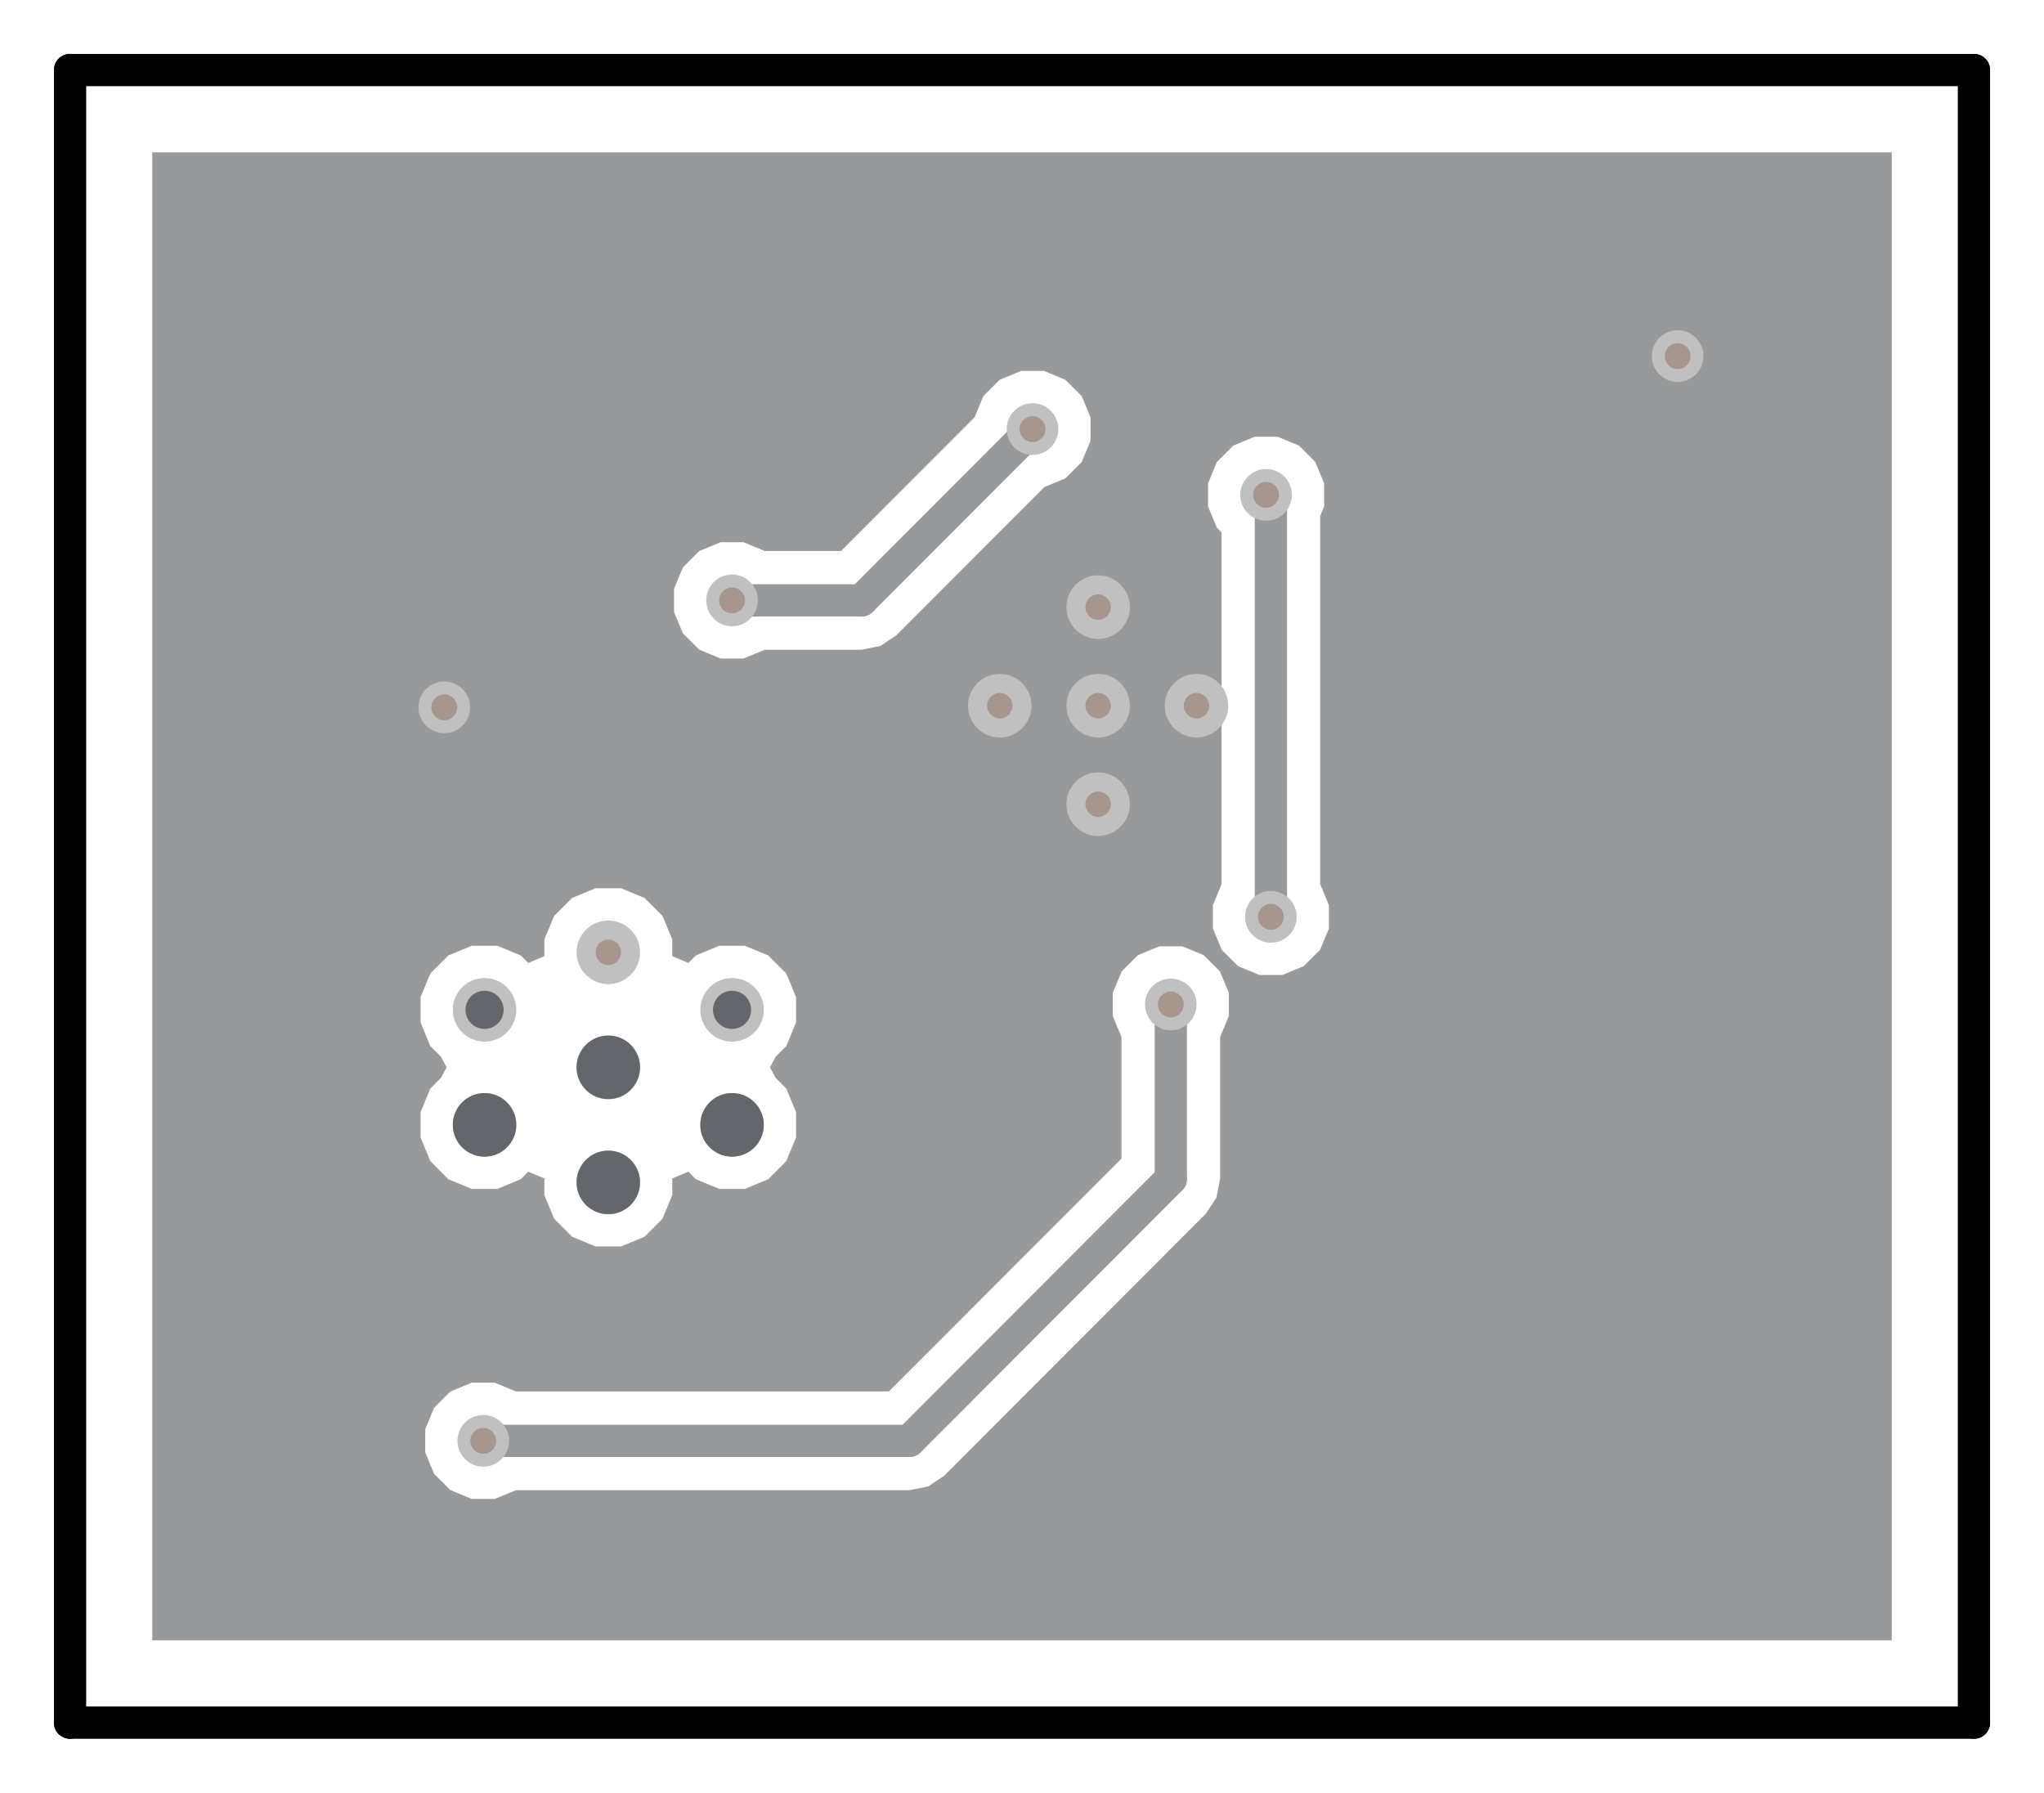 <?xml version="1.0" encoding="UTF-8" standalone="no"?>
<svg
   viewBox="0 0 189.524 166.222"
   height="166.222"
   width="189.524"
   xml:space="preserve"
   version="1.1"
   id="svg2"
   sodipodi:docname="TPD4S480AQ1_FET_DB-bottom-view-composite.svg"
   inkscape:version="1.1.1 (3bf5ae0d25, 2021-09-20)"
   xmlns:inkscape="http://www.inkscape.org/namespaces/inkscape"
   xmlns:sodipodi="http://sodipodi.sourceforge.net/DTD/sodipodi-0.dtd"
   xmlns="http://www.w3.org/2000/svg"
   xmlns:svg="http://www.w3.org/2000/svg"
   xmlns:rdf="http://www.w3.org/1999/02/22-rdf-syntax-ns#"
   xmlns:cc="http://creativecommons.org/ns#"
   xmlns:dc="http://purl.org/dc/elements/1.1/"><sodipodi:namedview
     id="namedview421"
     pagecolor="#ffffff"
     bordercolor="#666666"
     borderopacity="1.0"
     inkscape:pageshadow="2"
     inkscape:pageopacity="0.0"
     inkscape:pagecheckerboard="0"
     showgrid="false"
     fit-margin-top="5"
     lock-margins="true"
     fit-margin-left="5"
     fit-margin-right="5"
     fit-margin-bottom="5"
     inkscape:zoom="1.8774194"
     inkscape:cx="-25.300687"
     inkscape:cy="237.29381"
     inkscape:window-width="1920"
     inkscape:window-height="1129"
     inkscape:window-x="1912"
     inkscape:window-y="-8"
     inkscape:window-maximized="1"
     inkscape:current-layer="svg2" /><defs
     id="defs6"><clipPath
       id="clipPath20"
       clipPathUnits="userSpaceOnUse"><path
         id="path22"
         d="M 0,0 H 333 V 365 H 0 Z" /></clipPath></defs><path
     id="path26"
     style="fill:none;stroke:#000000;stroke-width:2.992;stroke-linecap:round;stroke-linejoin:miter;stroke-miterlimit:10;stroke-dasharray:none;stroke-opacity:1"
     d="M 183.028,159.726 V 6.496" /><path
     id="path28"
     style="fill:none;stroke:#000000;stroke-width:2.992;stroke-linecap:round;stroke-linejoin:miter;stroke-miterlimit:10;stroke-dasharray:none;stroke-opacity:1"
     d="M 6.496,159.726 H 183.028" /><path
     id="path30"
     style="fill:none;stroke:#000000;stroke-width:2.992;stroke-linecap:round;stroke-linejoin:miter;stroke-miterlimit:10;stroke-dasharray:none;stroke-opacity:1"
     d="M 6.496,159.726 V 6.496" /><path
     id="path32"
     style="fill:none;stroke:#000000;stroke-width:2.992;stroke-linecap:round;stroke-linejoin:miter;stroke-miterlimit:10;stroke-dasharray:none;stroke-opacity:1"
     d="M 6.496,6.496 H 183.028" /><path
     id="path210"
     style="fill:#98999b;fill-opacity:1;fill-rule:nonzero;stroke:none;stroke-width:1.275"
     d="M 14.116,152.095 H 175.408 V 14.127 H 14.116 Z M 94.668,34.396 h 2.14 l 1.979,0.82 1.513,1.515 0.819,1.982 v 2.144 l -0.819,1.979 -1.513,1.518 -1.952,0.808 -13.724,13.745 -1.483,0.991 -1.749,0.35 h -8.977 l -1.955,0.808 h -2.14 l -1.976,-0.82 -1.515,-1.515 -0.819,-1.982 v -2.144 l 0.819,-1.979 1.515,-1.518 1.976,-0.82 h 2.14 l 1.955,0.811 h 7.082 l 12.385,-12.404 0.807,-1.955 1.516,-1.515 z M 55.224,82.358 h 2.358 l 2.182,0.904 1.668,1.671 0.903,2.183 v 1.548 l 1.495,0.62 0.688,-0.689 2.182,-0.904 h 2.358 l 2.179,0.904 1.668,1.671 0.906,2.186 v 2.362 l -0.906,2.183 -0.987,0.991 -0.523,0.979 0.523,0.976 0.987,0.991 0.906,2.185 v 2.362 l -0.906,2.183 -1.668,1.671 -2.179,0.904 h -2.358 l -2.182,-0.904 -0.688,-0.689 -1.495,0.62 v 1.548 l -0.903,2.186 -1.668,1.671 -2.182,0.904 h -2.358 l -2.179,-0.904 -1.668,-1.671 -0.903,-2.186 v -1.548 l -1.495,-0.62 -0.691,0.689 -2.179,0.904 H 43.748 l -2.179,-0.904 -1.668,-1.671 -0.903,-2.183 v -2.362 l 0.903,-2.185 0.989,-0.991 0.52,-0.976 -0.52,-0.979 -0.989,-0.991 -0.903,-2.183 v -2.362 l 0.903,-2.186 1.668,-1.671 2.179,-0.904 h 2.362 l 2.179,0.904 0.691,0.689 1.495,-0.62 v -1.548 l 0.903,-2.183 1.668,-1.671 z m 61.101,-41.861 h 2.14 l 1.979,0.82 1.513,1.515 0.819,1.982 v 2.144 l -0.365,0.88 v 34.142 l 0.81,1.958 v 2.144 l -0.819,1.982 -1.513,1.515 -1.979,0.82 h -2.14 l -1.979,-0.82 -1.513,-1.515 -0.819,-1.982 v -2.144 l 0.807,-1.958 V 49.371 l -0.434,-0.434 -0.819,-1.979 V 44.815 l 0.819,-1.982 1.516,-1.515 z m -8.836,47.247 h 2.14 l 1.979,0.82 1.513,1.515 0.819,1.982 v 2.144 l -0.81,1.955 v 13.155 l -0.347,1.751 -0.992,1.485 -24.243,24.284 -1.483,0.991 -1.749,0.347 H 47.832 l -1.952,0.811 h -2.14 l -1.979,-0.82 -1.513,-1.515 -0.819,-1.982 v -2.144 l 0.819,-1.982 1.513,-1.515 1.979,-0.82 h 2.14 l 1.952,0.811 h 34.589 l 21.568,-21.598 V 96.16 l -0.81,-1.955 v -2.144 l 0.819,-1.982 1.513,-1.515 z" /><path
     id="path212"
     style="fill:none;stroke:#98999b;stroke-width:2.992;stroke-linecap:round;stroke-linejoin:miter;stroke-miterlimit:10;stroke-dasharray:none;stroke-opacity:1"
     d="M 108.559,109.315 V 93.133" /><path
     id="path214"
     style="fill:none;stroke:#98999b;stroke-width:2.992;stroke-linecap:round;stroke-linejoin:miter;stroke-miterlimit:10;stroke-dasharray:none;stroke-opacity:1"
     d="M 44.809,133.596 H 84.316" /><path
     id="path216"
     style="fill:none;stroke:#98999b;stroke-width:2.992;stroke-linecap:round;stroke-linejoin:miter;stroke-miterlimit:10;stroke-dasharray:none;stroke-opacity:1"
     d="m 84.316,133.596 24.243,-24.281" /><path
     id="path218"
     style="fill:none;stroke:#98999b;stroke-width:2.992;stroke-linecap:round;stroke-linejoin:miter;stroke-miterlimit:10;stroke-dasharray:none;stroke-opacity:1"
     d="m 117.841,46.33 -0.445,-0.443" /><path
     id="path220"
     style="fill:none;stroke:#98999b;stroke-width:2.992;stroke-linecap:round;stroke-linejoin:miter;stroke-miterlimit:10;stroke-dasharray:none;stroke-opacity:1"
     d="M 117.841,85.011 V 46.33" /><path
     id="path222"
     style="fill:none;stroke:#98999b;stroke-width:2.992;stroke-linecap:round;stroke-linejoin:miter;stroke-miterlimit:10;stroke-dasharray:none;stroke-opacity:1"
     d="M 79.88,55.668 95.738,39.785" /><path
     id="path224"
     style="fill:none;stroke:#98999b;stroke-width:2.992;stroke-linecap:round;stroke-linejoin:miter;stroke-miterlimit:10;stroke-dasharray:none;stroke-opacity:1"
     d="m 67.878,55.668 h 12.002" /><path
     id="path384"
     style="fill:#c0c0c0;fill-opacity:1;fill-rule:nonzero;stroke:none;stroke-width:1.275"
     d="m 98.129,39.786 c 0,-1.324 -1.071,-2.397 -2.393,-2.397 -1.322,0 -2.393,1.073 -2.393,2.397 0,1.324 1.071,2.397 2.393,2.397 1.322,0 2.393,-1.073 2.393,-2.397" /><path
     id="path386"
     style="fill:#a6968d;fill-opacity:1;fill-rule:nonzero;stroke:none;stroke-width:1.275"
     d="m 96.934,39.786 c 0,-0.662 -0.536,-1.199 -1.197,-1.199 -0.661,0 -1.197,0.537 -1.197,1.199 0,0.662 0.536,1.199 1.197,1.199 0.661,0 1.197,-0.537 1.197,-1.199" /><path
     id="path388"
     style="fill:#c0c0c0;fill-opacity:1;fill-rule:nonzero;stroke:none;stroke-width:1.275"
     d="m 70.269,55.669 c 0,-1.324 -1.071,-2.397 -2.393,-2.397 -1.322,0 -2.393,1.073 -2.393,2.397 0,1.324 1.071,2.397 2.393,2.397 1.322,0 2.393,-1.073 2.393,-2.397" /><path
     id="path390"
     style="fill:#a6968d;fill-opacity:1;fill-rule:nonzero;stroke:none;stroke-width:1.275"
     d="m 69.073,55.669 c 0,-0.662 -0.536,-1.199 -1.197,-1.199 -0.661,0 -1.197,0.537 -1.197,1.199 0,0.662 0.536,1.199 1.197,1.199 0.661,0 1.197,-0.537 1.197,-1.199" /><path
     id="path392"
     style="fill:#c0c0c0;fill-opacity:1;fill-rule:nonzero;stroke:none;stroke-width:1.275"
     d="m 119.787,45.888 c 0,-1.324 -1.071,-2.397 -2.393,-2.397 -1.322,0 -2.393,1.073 -2.393,2.397 0,1.324 1.071,2.397 2.393,2.397 1.322,0 2.393,-1.073 2.393,-2.397" /><path
     id="path394"
     style="fill:#a6968d;fill-opacity:1;fill-rule:nonzero;stroke:none;stroke-width:1.275"
     d="m 118.591,45.888 c 0,-0.662 -0.536,-1.199 -1.197,-1.199 -0.661,0 -1.197,0.537 -1.197,1.199 0,0.662 0.536,1.199 1.197,1.199 0.661,0 1.197,-0.537 1.197,-1.199" /><path
     id="path396"
     style="fill:#c0c0c0;fill-opacity:1;fill-rule:nonzero;stroke:none;stroke-width:1.275"
     d="m 120.232,85.012 c 0,-1.324 -1.071,-2.397 -2.393,-2.397 -1.322,0 -2.393,1.073 -2.393,2.397 0,1.324 1.071,2.397 2.393,2.397 1.322,0 2.393,-1.073 2.393,-2.397" /><path
     id="path398"
     style="fill:#a6968d;fill-opacity:1;fill-rule:nonzero;stroke:none;stroke-width:1.275"
     d="m 119.036,85.012 c 0,-0.662 -0.536,-1.199 -1.197,-1.199 -0.661,0 -1.197,0.537 -1.197,1.199 0,0.662 0.536,1.199 1.197,1.199 0.661,0 1.197,-0.537 1.197,-1.199" /><path
     id="path400"
     style="fill:#c0c0c0;fill-opacity:1;fill-rule:nonzero;stroke:none;stroke-width:1.275"
     d="m 95.645,65.432 c 0,-1.628 -1.318,-2.947 -2.944,-2.947 -1.626,0 -2.944,1.32 -2.944,2.947 0,1.628 1.318,2.947 2.944,2.947 1.626,0 2.944,-1.32 2.944,-2.947" /><path
     id="path402"
     style="fill:#a6968d;fill-opacity:1;fill-rule:nonzero;stroke:none;stroke-width:1.275"
     d="m 93.879,65.432 c 0,-0.652 -0.527,-1.181 -1.178,-1.181 -0.65,0 -1.178,0.529 -1.178,1.181 0,0.652 0.527,1.181 1.178,1.181 0.651,0 1.178,-0.529 1.178,-1.181" /><path
     id="path404"
     style="fill:#c0c0c0;fill-opacity:1;fill-rule:nonzero;stroke:none;stroke-width:1.275"
     d="m 104.766,65.432 c 0,-1.628 -1.318,-2.947 -2.944,-2.947 -1.626,0 -2.944,1.32 -2.944,2.947 0,1.628 1.318,2.947 2.944,2.947 1.626,0 2.944,-1.32 2.944,-2.947" /><path
     id="path406"
     style="fill:#a6968d;fill-opacity:1;fill-rule:nonzero;stroke:none;stroke-width:1.275"
     d="m 102.999,65.432 c 0,-0.652 -0.527,-1.181 -1.178,-1.181 -0.65,0 -1.178,0.529 -1.178,1.181 0,0.652 0.527,1.181 1.178,1.181 0.651,0 1.178,-0.529 1.178,-1.181" /><path
     id="path408"
     style="fill:#c0c0c0;fill-opacity:1;fill-rule:nonzero;stroke:none;stroke-width:1.275"
     d="m 113.886,65.432 c 0,-1.628 -1.318,-2.947 -2.945,-2.947 -1.626,0 -2.944,1.32 -2.944,2.947 0,1.628 1.318,2.947 2.944,2.947 1.626,0 2.945,-1.32 2.945,-2.947" /><path
     id="path410"
     style="fill:#a6968d;fill-opacity:1;fill-rule:nonzero;stroke:none;stroke-width:1.275"
     d="m 112.119,65.432 c 0,-0.652 -0.527,-1.181 -1.178,-1.181 -0.65,0 -1.178,0.529 -1.178,1.181 0,0.652 0.527,1.181 1.178,1.181 0.651,0 1.178,-0.529 1.178,-1.181" /><path
     id="path412"
     style="fill:#c0c0c0;fill-opacity:1;fill-rule:nonzero;stroke:none;stroke-width:1.275"
     d="m 104.766,56.296 c 0,-1.629 -1.318,-2.949 -2.944,-2.949 -1.626,0 -2.944,1.32 -2.944,2.949 0,1.629 1.318,2.949 2.944,2.949 1.626,0 2.944,-1.32 2.944,-2.949" /><path
     id="path414"
     style="fill:#a6968d;fill-opacity:1;fill-rule:nonzero;stroke:none;stroke-width:1.275"
     d="m 102.999,56.296 c 0,-0.651 -0.527,-1.18 -1.178,-1.18 -0.65,0 -1.178,0.528 -1.178,1.18 0,0.652 0.527,1.18 1.178,1.18 0.651,0 1.178,-0.528 1.178,-1.18" /><path
     id="path416"
     style="fill:#c0c0c0;fill-opacity:1;fill-rule:nonzero;stroke:none;stroke-width:1.275"
     d="m 104.766,74.567 c 0,-1.628 -1.318,-2.947 -2.944,-2.947 -1.626,0 -2.944,1.32 -2.944,2.947 0,1.628 1.318,2.947 2.944,2.947 1.626,0 2.944,-1.32 2.944,-2.947" /><path
     id="path418"
     style="fill:#a6968d;fill-opacity:1;fill-rule:nonzero;stroke:none;stroke-width:1.275"
     d="m 102.999,74.567 c 0,-0.652 -0.527,-1.181 -1.178,-1.181 -0.65,0 -1.178,0.529 -1.178,1.181 0,0.652 0.527,1.181 1.178,1.181 0.651,0 1.178,-0.529 1.178,-1.181" /><path
     id="path420"
     style="fill:#c0c0c0;fill-opacity:1;fill-rule:nonzero;stroke:none;stroke-width:1.275"
     d="m 70.822,104.299 c 0,-1.628 -1.318,-2.947 -2.944,-2.947 -1.626,0 -2.945,1.32 -2.945,2.947 0,1.628 1.318,2.947 2.945,2.947 1.626,0 2.944,-1.32 2.944,-2.947" /><path
     id="path422"
     style="fill:#a6968d;fill-opacity:1;fill-rule:nonzero;stroke:none;stroke-width:1.275"
     d="m 69.056,104.299 c 0,-0.652 -0.527,-1.181 -1.178,-1.181 -0.65,0 -1.178,0.529 -1.178,1.181 0,0.652 0.527,1.181 1.178,1.181 0.65,0 1.178,-0.529 1.178,-1.181" /><path
     id="path424"
     style="fill:#c0c0c0;fill-opacity:1;fill-rule:nonzero;stroke:none;stroke-width:1.275"
     d="m 70.822,93.633 c 0,-1.629 -1.318,-2.949 -2.944,-2.949 -1.626,0 -2.945,1.32 -2.945,2.949 0,1.629 1.318,2.949 2.945,2.949 1.626,0 2.944,-1.32 2.944,-2.949" /><path
     id="path426"
     style="fill:#a6968d;fill-opacity:1;fill-rule:nonzero;stroke:none;stroke-width:1.275"
     d="m 69.056,93.633 c 0,-0.651 -0.527,-1.18 -1.178,-1.18 -0.65,0 -1.178,0.528 -1.178,1.18 0,0.652 0.527,1.18 1.178,1.18 0.65,0 1.178,-0.528 1.178,-1.18" /><path
     id="path428"
     style="fill:#c0c0c0;fill-opacity:1;fill-rule:nonzero;stroke:none;stroke-width:1.275"
     d="m 47.873,93.633 c 0,-1.629 -1.318,-2.949 -2.944,-2.949 -1.626,0 -2.944,1.32 -2.944,2.949 0,1.629 1.318,2.949 2.944,2.949 1.626,0 2.944,-1.32 2.944,-2.949" /><path
     id="path430"
     style="fill:#a6968d;fill-opacity:1;fill-rule:nonzero;stroke:none;stroke-width:1.275"
     d="m 46.107,93.633 c 0,-0.651 -0.527,-1.18 -1.178,-1.18 -0.65,0 -1.178,0.528 -1.178,1.18 0,0.652 0.527,1.18 1.178,1.18 0.65,0 1.178,-0.528 1.178,-1.18" /><path
     id="path432"
     style="fill:#c0c0c0;fill-opacity:1;fill-rule:nonzero;stroke:none;stroke-width:1.275"
     d="m 47.873,104.299 c 0,-1.628 -1.318,-2.947 -2.944,-2.947 -1.626,0 -2.944,1.32 -2.944,2.947 0,1.628 1.318,2.947 2.944,2.947 1.626,0 2.944,-1.32 2.944,-2.947" /><path
     id="path434"
     style="fill:#a6968d;fill-opacity:1;fill-rule:nonzero;stroke:none;stroke-width:1.275"
     d="m 46.107,104.299 c 0,-0.652 -0.527,-1.181 -1.178,-1.181 -0.65,0 -1.178,0.529 -1.178,1.181 0,0.652 0.527,1.181 1.178,1.181 0.65,0 1.178,-0.529 1.178,-1.181" /><path
     id="path436"
     style="fill:#c0c0c0;fill-opacity:1;fill-rule:nonzero;stroke:none;stroke-width:1.275"
     d="m 59.346,98.965 c 0,-1.629 -1.318,-2.949 -2.943,-2.949 -1.625,0 -2.943,1.32 -2.943,2.949 0,1.629 1.318,2.949 2.943,2.949 1.625,0 2.943,-1.32 2.943,-2.949" /><path
     id="path438"
     style="fill:#a6968d;fill-opacity:1;fill-rule:nonzero;stroke:none;stroke-width:1.275"
     d="m 57.583,98.965 c 0,-0.651 -0.528,-1.18 -1.179,-1.18 -0.651,0 -1.179,0.528 -1.179,1.18 0,0.652 0.528,1.18 1.179,1.18 0.651,0 1.179,-0.528 1.179,-1.18" /><path
     id="path440"
     style="fill:#c0c0c0;fill-opacity:1;fill-rule:nonzero;stroke:none;stroke-width:1.275"
     d="m 59.346,109.634 c 0,-1.628 -1.318,-2.947 -2.943,-2.947 -1.625,0 -2.943,1.32 -2.943,2.947 0,1.628 1.318,2.947 2.943,2.947 1.625,0 2.943,-1.32 2.943,-2.947" /><path
     id="path442"
     style="fill:#a6968d;fill-opacity:1;fill-rule:nonzero;stroke:none;stroke-width:1.275"
     d="m 57.583,109.633 c 0,-0.652 -0.528,-1.18 -1.179,-1.18 -0.651,0 -1.179,0.528 -1.179,1.18 0,0.652 0.528,1.18 1.179,1.18 0.651,0 1.179,-0.528 1.179,-1.18" /><path
     id="path444"
     style="fill:#c0c0c0;fill-opacity:1;fill-rule:nonzero;stroke:none;stroke-width:1.275"
     d="m 59.346,88.3 c 0,-1.628 -1.318,-2.947 -2.943,-2.947 -1.625,0 -2.943,1.32 -2.943,2.947 0,1.628 1.318,2.947 2.943,2.947 1.625,0 2.943,-1.32 2.943,-2.947" /><path
     id="path446"
     style="fill:#a6968d;fill-opacity:1;fill-rule:nonzero;stroke:none;stroke-width:1.275"
     d="m 57.583,88.298 c 0,-0.652 -0.528,-1.18 -1.179,-1.18 -0.651,0 -1.179,0.528 -1.179,1.18 0,0.652 0.528,1.18 1.179,1.18 0.651,0 1.179,-0.528 1.179,-1.18" /><path
     id="path448"
     style="fill:#c0c0c0;fill-opacity:1;fill-rule:nonzero;stroke:none;stroke-width:1.275"
     d="m 110.95,93.135 c 0,-1.324 -1.071,-2.397 -2.393,-2.397 -1.322,0 -2.393,1.073 -2.393,2.397 0,1.324 1.071,2.397 2.393,2.397 1.322,0 2.393,-1.073 2.393,-2.397" /><path
     id="path450"
     style="fill:#a6968d;fill-opacity:1;fill-rule:nonzero;stroke:none;stroke-width:1.275"
     d="m 109.755,93.135 c 0,-0.662 -0.536,-1.199 -1.197,-1.199 -0.661,0 -1.197,0.537 -1.197,1.199 0,0.662 0.536,1.199 1.197,1.199 0.661,0 1.197,-0.537 1.197,-1.199" /><path
     id="path452"
     style="fill:#c0c0c0;fill-opacity:1;fill-rule:nonzero;stroke:none;stroke-width:1.275"
     d="m 47.201,133.597 c 0,-1.324 -1.071,-2.397 -2.393,-2.397 -1.322,0 -2.393,1.073 -2.393,2.397 0,1.324 1.071,2.397 2.393,2.397 1.322,0 2.393,-1.073 2.393,-2.397" /><path
     id="path454"
     style="fill:#a6968d;fill-opacity:1;fill-rule:nonzero;stroke:none;stroke-width:1.275"
     d="m 46.005,133.597 c 0,-0.662 -0.536,-1.199 -1.197,-1.199 -0.661,0 -1.197,0.537 -1.197,1.199 0,0.662 0.536,1.199 1.197,1.199 0.661,0 1.197,-0.537 1.197,-1.199" /><path
     id="path456"
     style="fill:#c0c0c0;fill-opacity:1;fill-rule:nonzero;stroke:none;stroke-width:1.275"
     d="m 43.584,65.585 c 0,-1.324 -1.071,-2.397 -2.393,-2.397 -1.322,0 -2.393,1.073 -2.393,2.397 0,1.324 1.071,2.397 2.393,2.397 1.322,0 2.393,-1.073 2.393,-2.397" /><path
     id="path458"
     style="fill:#a6968d;fill-opacity:1;fill-rule:nonzero;stroke:none;stroke-width:1.275"
     d="m 42.388,65.585 c 0,-0.662 -0.536,-1.199 -1.197,-1.199 -0.661,0 -1.197,0.537 -1.197,1.199 0,0.662 0.536,1.199 1.197,1.199 0.661,0 1.197,-0.537 1.197,-1.199" /><path
     id="path460"
     style="fill:#c0c0c0;fill-opacity:1;fill-rule:nonzero;stroke:none;stroke-width:1.275"
     d="m 157.948,33.017 c 0,-1.324 -1.071,-2.397 -2.393,-2.397 -1.322,0 -2.393,1.073 -2.393,2.397 0,1.324 1.071,2.397 2.393,2.397 1.322,0 2.393,-1.073 2.393,-2.397" /><path
     id="path462"
     style="fill:#a6968d;fill-opacity:1;fill-rule:nonzero;stroke:none;stroke-width:1.275"
     d="m 156.752,33.017 c 0,-0.662 -0.536,-1.199 -1.197,-1.199 -0.661,0 -1.197,0.537 -1.197,1.199 0,0.662 0.536,1.199 1.197,1.199 0.661,0 1.197,-0.537 1.197,-1.199" /><path
     id="path830"
     style="fill:#63666a;fill-opacity:1;fill-rule:nonzero;stroke:none;stroke-width:1.275"
     d="m 70.822,104.299 c 0,-1.628 -1.318,-2.947 -2.944,-2.947 -1.626,0 -2.945,1.32 -2.945,2.947 0,1.628 1.318,2.947 2.945,2.947 1.626,0 2.944,-1.32 2.944,-2.947" /><path
     id="path832"
     style="fill:#63666a;fill-opacity:1;fill-rule:nonzero;stroke:none;stroke-width:1.275"
     d="m 69.644,93.633 c 0,-0.977 -0.791,-1.769 -1.767,-1.769 -0.976,0 -1.767,0.792 -1.767,1.769 0,0.977 0.791,1.769 1.767,1.769 0.976,0 1.767,-0.792 1.767,-1.769" /><path
     id="path834"
     style="fill:#63666a;fill-opacity:1;fill-rule:nonzero;stroke:none;stroke-width:1.275"
     d="m 46.696,93.633 c 0,-0.977 -0.791,-1.769 -1.767,-1.769 -0.976,0 -1.767,0.792 -1.767,1.769 0,0.977 0.791,1.769 1.767,1.769 0.976,0 1.767,-0.792 1.767,-1.769" /><path
     id="path836"
     style="fill:#63666a;fill-opacity:1;fill-rule:nonzero;stroke:none;stroke-width:1.275"
     d="m 47.873,104.299 c 0,-1.628 -1.318,-2.947 -2.944,-2.947 -1.626,0 -2.944,1.32 -2.944,2.947 0,1.628 1.318,2.947 2.944,2.947 1.626,0 2.944,-1.32 2.944,-2.947" /><path
     id="path838"
     style="fill:#63666a;fill-opacity:1;fill-rule:nonzero;stroke:none;stroke-width:1.275"
     d="m 59.346,98.965 c 0,-1.629 -1.318,-2.949 -2.943,-2.949 -1.625,0 -2.943,1.32 -2.943,2.949 0,1.629 1.318,2.949 2.943,2.949 1.625,0 2.943,-1.32 2.943,-2.949" /><path
     id="path840"
     style="fill:#63666a;fill-opacity:1;fill-rule:nonzero;stroke:none;stroke-width:1.275"
     d="m 59.346,109.634 c 0,-1.628 -1.318,-2.947 -2.943,-2.947 -1.625,0 -2.943,1.32 -2.943,2.947 0,1.628 1.318,2.947 2.943,2.947 1.625,0 2.943,-1.32 2.943,-2.947" /></svg>
